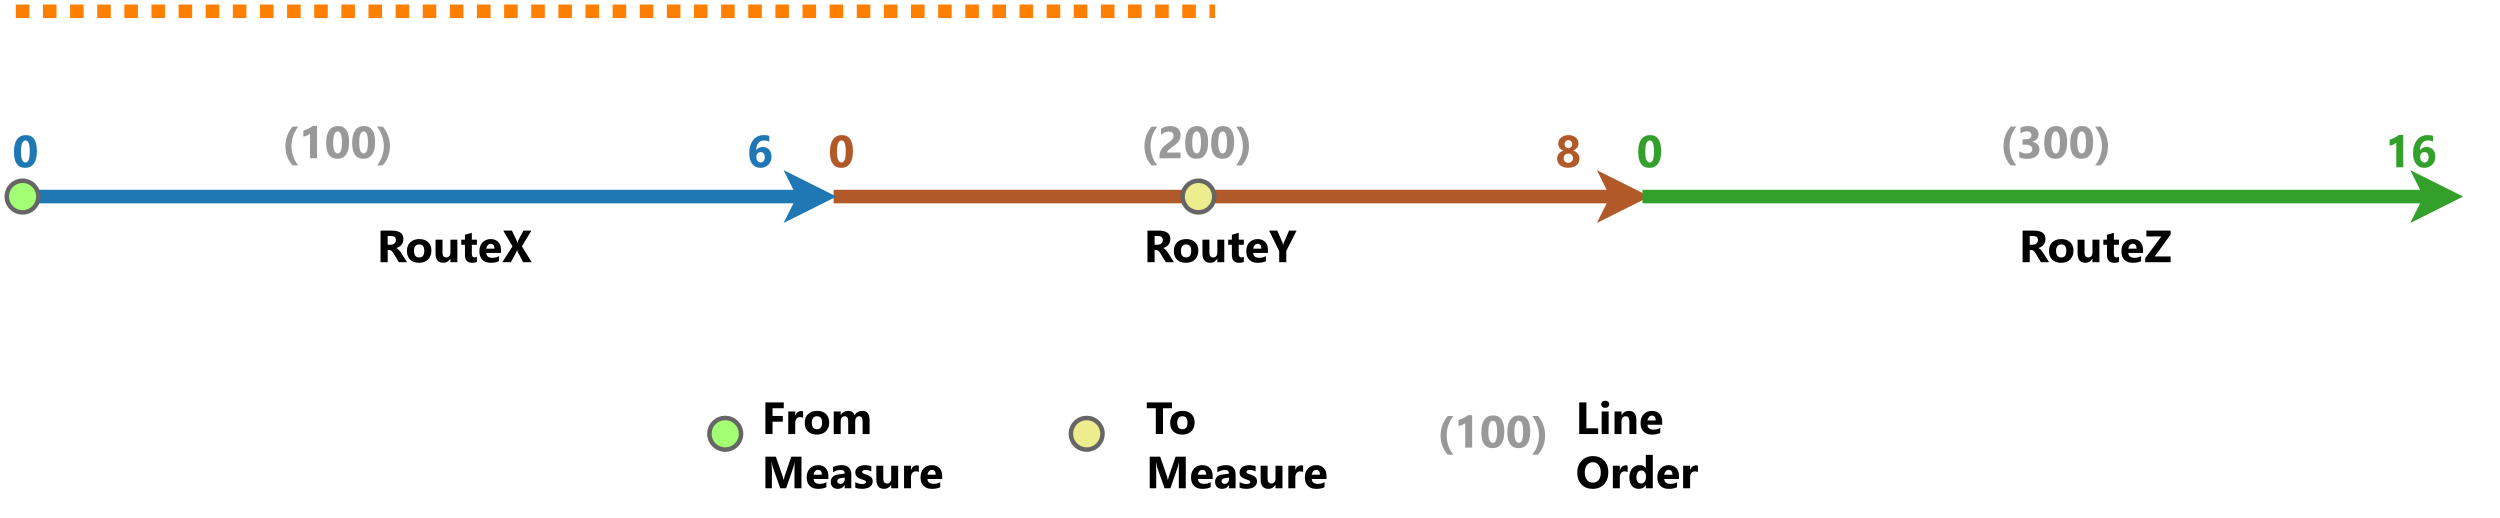 <?xml version="1.0" encoding="UTF-8" standalone="no"?>
<svg 
   width="414.96pt"
   height="85.92pt"
   viewBox="0 0 414.96 85.92"
   version="1.1"
   id="svg330"
   xmlns:xlink="http://www.w3.org/1999/xlink"
   xmlns="http://www.w3.org/2000/svg"
   xmlns:svg="http://www.w3.org/2000/svg" content="%3Cmxfile%20host%3D%22app.diagrams.net%22%20modified%3D%222023-11-02T22%3A34%3A04.363Z%22%20agent%3D%22Mozilla%2F5.0%20(Windows%20NT%2010.0%3B%20Win64%3B%20x64)%20AppleWebKit%2F537.36%20(KHTML%2C%20like%20Gecko)%20Chrome%2F119.0.0.0%20Safari%2F537.36%22%20version%3D%2222.0.8%22%20etag%3D%22l-f1uOPlb6Bv2vXUMo5a%22%20type%3D%22device%22%3E%20%20%20%3Cdiagram%20name%3D%22Page-1%22%20id%3D%223KAvUuYCspQix11yXNbg%22%3E%20%20%20%20%20%3CmxGraphModel%20dx%3D%22200%22%20dy%3D%22574%22%20grid%3D%221%22%20gridSize%3D%2210%22%20guides%3D%221%22%20tooltips%3D%221%22%20connect%3D%221%22%20arrows%3D%221%22%20fold%3D%221%22%20page%3D%221%22%20pageScale%3D%221%22%20pageWidth%3D%22850%22%20pageHeight%3D%221100%22%20math%3D%220%22%20shadow%3D%220%22%3E%20%20%20%20%20%20%20%3Croot%3E%20%20%20%20%20%20%20%20%20%3CmxCell%20id%3D%220%22%20%2F%3E%20%20%20%20%20%20%20%20%20%3CmxCell%20id%3D%221%22%20parent%3D%220%22%20%2F%3E%20%20%20%20%20%20%20%20%20%3CmxCell%20id%3D%222%22%20value%3D%22%22%20style%3D%22group%22%20vertex%3D%221%22%20connectable%3D%220%22%20parent%3D%221%22%3E%20%20%20%20%20%20%20%20%20%20%20%3CmxGeometry%20x%3D%22917.746%22%20y%3D%22280%22%20width%3D%22543.88%22%20height%3D%22105%22%20as%3D%22geometry%22%20%2F%3E%20%20%20%20%20%20%20%20%20%3C%2FmxCell%3E%20%20%20%20%20%20%20%20%20%3CmxCell%20id%3D%223%22%20value%3D%22%22%20style%3D%22endArrow%3Dclassic%3Bhtml%3D1%3BstrokeWidth%3D3%3BstrokeColor%3D%23B15928%3BendFill%3D1%3BendSize%3D2%3BfontColor%3D%233399FF%3B%22%20edge%3D%221%22%20parent%3D%222%22%3E%20%20%20%20%20%20%20%20%20%20%20%3CmxGeometry%20width%3D%2250%22%20height%3D%2250%22%20relative%3D%221%22%20as%3D%22geometry%22%3E%20%20%20%20%20%20%20%20%20%20%20%20%20%3CmxPoint%20x%3D%22183.254%22%20y%3D%2241%22%20as%3D%22sourcePoint%22%20%2F%3E%20%20%20%20%20%20%20%20%20%20%20%20%20%3CmxPoint%20x%3D%22363.854%22%20y%3D%2241%22%20as%3D%22targetPoint%22%20%2F%3E%20%20%20%20%20%20%20%20%20%20%20%3C%2FmxGeometry%3E%20%20%20%20%20%20%20%20%20%3C%2FmxCell%3E%20%20%20%20%20%20%20%20%20%3CmxCell%20id%3D%224%22%20value%3D%22%22%20style%3D%22endArrow%3Dclassic%3Bhtml%3D1%3BstrokeWidth%3D3%3BstrokeColor%3D%231F78B4%3BendFill%3D1%3BendSize%3D2%3B%22%20edge%3D%221%22%20parent%3D%222%22%3E%20%20%20%20%20%20%20%20%20%20%20%3CmxGeometry%20width%3D%2250%22%20height%3D%2250%22%20relative%3D%221%22%20as%3D%22geometry%22%3E%20%20%20%20%20%20%20%20%20%20%20%20%20%3CmxPoint%20x%3D%223.88%22%20y%3D%2241%22%20as%3D%22sourcePoint%22%20%2F%3E%20%20%20%20%20%20%20%20%20%20%20%20%20%3CmxPoint%20x%3D%22183.88%22%20y%3D%2241%22%20as%3D%22targetPoint%22%20%2F%3E%20%20%20%20%20%20%20%20%20%20%20%3C%2FmxGeometry%3E%20%20%20%20%20%20%20%20%20%3C%2FmxCell%3E%20%20%20%20%20%20%20%20%20%3CmxCell%20id%3D%225%22%20value%3D%22%22%20style%3D%22endArrow%3Dclassic%3Bhtml%3D1%3BstrokeWidth%3D3%3BstrokeColor%3D%2333A02C%3BendFill%3D1%3BendSize%3D2%3B%22%20edge%3D%221%22%20parent%3D%222%22%3E%20%20%20%20%20%20%20%20%20%20%20%3CmxGeometry%20width%3D%2250%22%20height%3D%2250%22%20relative%3D%221%22%20as%3D%22geometry%22%3E%20%20%20%20%20%20%20%20%20%20%20%20%20%3CmxPoint%20x%3D%22362.254%22%20y%3D%2241%22%20as%3D%22sourcePoint%22%20%2F%3E%20%20%20%20%20%20%20%20%20%20%20%20%20%3CmxPoint%20x%3D%22543.88%22%20y%3D%2241%22%20as%3D%22targetPoint%22%20%2F%3E%20%20%20%20%20%20%20%20%20%20%20%3C%2FmxGeometry%3E%20%20%20%20%20%20%20%20%20%3C%2FmxCell%3E%20%20%20%20%20%20%20%20%20%3CmxCell%20id%3D%226%22%20value%3D%2216%22%20style%3D%22text%3BstrokeColor%3Dnone%3BfillColor%3Dnone%3Balign%3Dright%3BverticalAlign%3Dmiddle%3Brounded%3D0%3BfontFamily%3DSegoe%20UI%3BfontSize%3D10%3BfontStyle%3D1%3BfontColor%3D%2333A02C%3B%22%20vertex%3D%221%22%20parent%3D%222%22%3E%20%20%20%20%20%20%20%20%20%20%20%3CmxGeometry%20x%3D%22522.25%22%20y%3D%2222%22%20width%3D%2218%22%20height%3D%2218%22%20as%3D%22geometry%22%20%2F%3E%20%20%20%20%20%20%20%20%20%3C%2FmxCell%3E%20%20%20%20%20%20%20%20%20%3CmxCell%20id%3D%227%22%20value%3D%220%22%20style%3D%22text%3BstrokeColor%3Dnone%3BfillColor%3Dnone%3Balign%3Dleft%3BverticalAlign%3Dmiddle%3Brounded%3D0%3BfontFamily%3DSegoe%20UI%3BfontSize%3D10%3BfontStyle%3D1%3BfontColor%3D%231F78B4%3B%22%20vertex%3D%221%22%20parent%3D%222%22%3E%20%20%20%20%20%20%20%20%20%20%20%3CmxGeometry%20y%3D%2222%22%20width%3D%2218%22%20height%3D%2218%22%20as%3D%22geometry%22%20%2F%3E%20%20%20%20%20%20%20%20%20%3C%2FmxCell%3E%20%20%20%20%20%20%20%20%20%3CmxCell%20id%3D%228%22%20value%3D%22%22%20style%3D%22ellipse%3BwhiteSpace%3Dwrap%3Bhtml%3D1%3Baspect%3Dfixed%3BfontSize%3D16%3BfontColor%3D%23007FFF%3BstrokeColor%3D%23666666%3BfillColor%3D%23EDED8E%3B%22%20vertex%3D%221%22%20parent%3D%222%22%3E%20%20%20%20%20%20%20%20%20%20%20%3CmxGeometry%20x%3D%22260.48%22%20y%3D%2237.5%22%20width%3D%227%22%20height%3D%227%22%20as%3D%22geometry%22%20%2F%3E%20%20%20%20%20%20%20%20%20%3C%2FmxCell%3E%20%20%20%20%20%20%20%20%20%3CmxCell%20id%3D%229%22%20value%3D%22%22%20style%3D%22ellipse%3BwhiteSpace%3Dwrap%3Bhtml%3D1%3Baspect%3Dfixed%3BfontSize%3D16%3BfontColor%3D%23007FFF%3BstrokeColor%3D%23666666%3BfillColor%3D%23A3FF73%3B%22%20vertex%3D%221%22%20parent%3D%222%22%3E%20%20%20%20%20%20%20%20%20%20%20%3CmxGeometry%20x%3D%220.254%22%20y%3D%2237.5%22%20width%3D%227%22%20height%3D%227%22%20as%3D%22geometry%22%20%2F%3E%20%20%20%20%20%20%20%20%20%3C%2FmxCell%3E%20%20%20%20%20%20%20%20%20%3CmxCell%20id%3D%2210%22%20value%3D%22RouteX%22%20style%3D%22text%3BstrokeColor%3Dnone%3BfillColor%3Dnone%3Balign%3Dleft%3BverticalAlign%3Dmiddle%3Brounded%3D0%3BfontFamily%3DSegoe%20UI%3BfontStyle%3D1%3BfontSize%3D10%3B%22%20vertex%3D%221%22%20parent%3D%222%22%3E%20%20%20%20%20%20%20%20%20%20%20%3CmxGeometry%20x%3D%2280.63%22%20y%3D%2243%22%20width%3D%2236%22%20height%3D%2218%22%20as%3D%22geometry%22%20%2F%3E%20%20%20%20%20%20%20%20%20%3C%2FmxCell%3E%20%20%20%20%20%20%20%20%20%3CmxCell%20id%3D%2211%22%20value%3D%226%22%20style%3D%22text%3BstrokeColor%3Dnone%3BfillColor%3Dnone%3Balign%3Dright%3BverticalAlign%3Dmiddle%3Brounded%3D0%3BfontFamily%3DSegoe%20UI%3BfontSize%3D10%3BfontStyle%3D1%3BfontColor%3D%231F78B4%3B%22%20vertex%3D%221%22%20parent%3D%222%22%3E%20%20%20%20%20%20%20%20%20%20%20%3CmxGeometry%20x%3D%22164.254%22%20y%3D%2222%22%20width%3D%228%22%20height%3D%2218%22%20as%3D%22geometry%22%20%2F%3E%20%20%20%20%20%20%20%20%20%3C%2FmxCell%3E%20%20%20%20%20%20%20%20%20%3CmxCell%20id%3D%2212%22%20value%3D%22RouteZ%22%20style%3D%22text%3BstrokeColor%3Dnone%3BfillColor%3Dnone%3Balign%3Dleft%3BverticalAlign%3Dmiddle%3Brounded%3D0%3BfontFamily%3DSegoe%20UI%3BfontStyle%3D1%3BfontSize%3D10%3B%22%20vertex%3D%221%22%20parent%3D%222%22%3E%20%20%20%20%20%20%20%20%20%20%20%3CmxGeometry%20x%3D%22443.824%22%20y%3D%2243%22%20width%3D%2236%22%20height%3D%2218%22%20as%3D%22geometry%22%20%2F%3E%20%20%20%20%20%20%20%20%20%3C%2FmxCell%3E%20%20%20%20%20%20%20%20%20%3CmxCell%20id%3D%2213%22%20value%3D%220%22%20style%3D%22text%3BstrokeColor%3Dnone%3BfillColor%3Dnone%3Balign%3Dleft%3BverticalAlign%3Dmiddle%3Brounded%3D0%3BfontFamily%3DSegoe%20UI%3BfontSize%3D10%3BfontStyle%3D1%3BfontColor%3D%2333A02C%3B%22%20vertex%3D%221%22%20parent%3D%222%22%3E%20%20%20%20%20%20%20%20%20%20%20%3CmxGeometry%20x%3D%22359.254%22%20y%3D%2222%22%20width%3D%2218%22%20height%3D%2218%22%20as%3D%22geometry%22%20%2F%3E%20%20%20%20%20%20%20%20%20%3C%2FmxCell%3E%20%20%20%20%20%20%20%20%20%3CmxCell%20id%3D%2214%22%20value%3D%22(100)%22%20style%3D%22text%3BstrokeColor%3Dnone%3BfillColor%3Dnone%3Balign%3Dright%3BverticalAlign%3Dmiddle%3Brounded%3D0%3BfontFamily%3DSegoe%20UI%3BfontSize%3D10%3BfontStyle%3D1%3BfontColor%3D%23999999%3B%22%20vertex%3D%221%22%20parent%3D%222%22%3E%20%20%20%20%20%20%20%20%20%20%20%3CmxGeometry%20x%3D%2270.254%22%20y%3D%2220%22%20width%3D%2218%22%20height%3D%2218%22%20as%3D%22geometry%22%20%2F%3E%20%20%20%20%20%20%20%20%20%3C%2FmxCell%3E%20%20%20%20%20%20%20%20%20%3CmxCell%20id%3D%2215%22%20value%3D%22(200)%22%20style%3D%22text%3BstrokeColor%3Dnone%3BfillColor%3Dnone%3Balign%3Dright%3BverticalAlign%3Dmiddle%3Brounded%3D0%3BfontFamily%3DSegoe%20UI%3BfontSize%3D10%3BfontStyle%3D1%3BfontColor%3D%23999999%3B%22%20vertex%3D%221%22%20parent%3D%222%22%3E%20%20%20%20%20%20%20%20%20%20%20%3CmxGeometry%20x%3D%22260.254%22%20y%3D%2220%22%20width%3D%2218%22%20height%3D%2218%22%20as%3D%22geometry%22%20%2F%3E%20%20%20%20%20%20%20%20%20%3C%2FmxCell%3E%20%20%20%20%20%20%20%20%20%3CmxCell%20id%3D%2216%22%20value%3D%22(300)%22%20style%3D%22text%3BstrokeColor%3Dnone%3BfillColor%3Dnone%3Balign%3Dright%3BverticalAlign%3Dmiddle%3Brounded%3D0%3BfontFamily%3DSegoe%20UI%3BfontSize%3D10%3BfontStyle%3D1%3BfontColor%3D%23999999%3B%22%20vertex%3D%221%22%20parent%3D%222%22%3E%20%20%20%20%20%20%20%20%20%20%20%3CmxGeometry%20x%3D%22450.254%22%20y%3D%2220%22%20width%3D%2218%22%20height%3D%2218%22%20as%3D%22geometry%22%20%2F%3E%20%20%20%20%20%20%20%20%20%3C%2FmxCell%3E%20%20%20%20%20%20%20%20%20%3CmxCell%20id%3D%2217%22%20value%3D%22RouteY%22%20style%3D%22text%3BstrokeColor%3Dnone%3BfillColor%3Dnone%3Balign%3Dleft%3BverticalAlign%3Dmiddle%3Brounded%3D0%3BfontFamily%3DSegoe%20UI%3BfontStyle%3D1%3BfontSize%3D10%3B%22%20vertex%3D%221%22%20parent%3D%222%22%3E%20%20%20%20%20%20%20%20%20%20%20%3CmxGeometry%20x%3D%22250.254%22%20y%3D%2243%22%20width%3D%2236%22%20height%3D%2218%22%20as%3D%22geometry%22%20%2F%3E%20%20%20%20%20%20%20%20%20%3C%2FmxCell%3E%20%20%20%20%20%20%20%20%20%3CmxCell%20id%3D%2218%22%20value%3D%22%22%20style%3D%22group%22%20vertex%3D%221%22%20connectable%3D%220%22%20parent%3D%222%22%3E%20%20%20%20%20%20%20%20%20%20%20%3CmxGeometry%20x%3D%22155.754%22%20y%3D%2284%22%20width%3D%22236%22%20height%3D%2221%22%20as%3D%22geometry%22%20%2F%3E%20%20%20%20%20%20%20%20%20%3C%2FmxCell%3E%20%20%20%20%20%20%20%20%20%3CmxCell%20id%3D%2219%22%20value%3D%22%22%20style%3D%22ellipse%3BwhiteSpace%3Dwrap%3Bhtml%3D1%3Baspect%3Dfixed%3BfontSize%3D16%3BfontColor%3D%23007FFF%3BstrokeColor%3D%23666666%3BfillColor%3D%23A3FF73%3B%22%20vertex%3D%221%22%20parent%3D%2218%22%3E%20%20%20%20%20%20%20%20%20%20%20%3CmxGeometry%20y%3D%226%22%20width%3D%227%22%20height%3D%227%22%20as%3D%22geometry%22%20%2F%3E%20%20%20%20%20%20%20%20%20%3C%2FmxCell%3E%20%20%20%20%20%20%20%20%20%3CmxCell%20id%3D%2220%22%20value%3D%22%22%20style%3D%22ellipse%3BwhiteSpace%3Dwrap%3Bhtml%3D1%3Baspect%3Dfixed%3BfontSize%3D16%3BfontColor%3D%23007FFF%3BstrokeColor%3D%23666666%3BfillColor%3D%23EDED8E%3B%22%20vertex%3D%221%22%20parent%3D%2218%22%3E%20%20%20%20%20%20%20%20%20%20%20%3CmxGeometry%20x%3D%2280%22%20y%3D%226%22%20width%3D%227%22%20height%3D%227%22%20as%3D%22geometry%22%20%2F%3E%20%20%20%20%20%20%20%20%20%3C%2FmxCell%3E%20%20%20%20%20%20%20%20%20%3CmxCell%20id%3D%2221%22%20value%3D%22From%20%26%23xa%3BMeasure%22%20style%3D%22text%3BstrokeColor%3Dnone%3BfillColor%3Dnone%3Balign%3Dleft%3BverticalAlign%3Dmiddle%3Brounded%3D0%3BfontFamily%3DSegoe%20UI%3BfontStyle%3D1%3BfontSize%3D10%3B%22%20vertex%3D%221%22%20parent%3D%2218%22%3E%20%20%20%20%20%20%20%20%20%20%20%3CmxGeometry%20x%3D%2210%22%20y%3D%223%22%20width%3D%2236%22%20height%3D%2218%22%20as%3D%22geometry%22%20%2F%3E%20%20%20%20%20%20%20%20%20%3C%2FmxCell%3E%20%20%20%20%20%20%20%20%20%3CmxCell%20id%3D%2222%22%20value%3D%22To%20%26%23xa%3BMeasure%22%20style%3D%22text%3BstrokeColor%3Dnone%3BfillColor%3Dnone%3Balign%3Dleft%3BverticalAlign%3Dmiddle%3Brounded%3D0%3BfontFamily%3DSegoe%20UI%3BfontStyle%3D1%3BfontSize%3D10%3B%22%20vertex%3D%221%22%20parent%3D%2218%22%3E%20%20%20%20%20%20%20%20%20%20%20%3CmxGeometry%20x%3D%2295%22%20y%3D%223%22%20width%3D%2236%22%20height%3D%2218%22%20as%3D%22geometry%22%20%2F%3E%20%20%20%20%20%20%20%20%20%3C%2FmxCell%3E%20%20%20%20%20%20%20%20%20%3CmxCell%20id%3D%2223%22%20value%3D%22(100)%22%20style%3D%22text%3BstrokeColor%3Dnone%3BfillColor%3Dnone%3Balign%3Dright%3BverticalAlign%3Dmiddle%3Brounded%3D0%3BfontFamily%3DSegoe%20UI%3BfontSize%3D10%3BfontStyle%3D1%3BfontColor%3D%23999999%3B%22%20vertex%3D%221%22%20parent%3D%2218%22%3E%20%20%20%20%20%20%20%20%20%20%20%3CmxGeometry%20x%3D%22170%22%20width%3D%2218%22%20height%3D%2218%22%20as%3D%22geometry%22%20%2F%3E%20%20%20%20%20%20%20%20%20%3C%2FmxCell%3E%20%20%20%20%20%20%20%20%20%3CmxCell%20id%3D%2224%22%20value%3D%22Line%26%23xa%3BOrder%22%20style%3D%22text%3BstrokeColor%3Dnone%3BfillColor%3Dnone%3Balign%3Dleft%3BverticalAlign%3Dmiddle%3Brounded%3D0%3BfontFamily%3DSegoe%20UI%3BfontStyle%3D1%3BfontSize%3D10%3B%22%20vertex%3D%221%22%20parent%3D%2218%22%3E%20%20%20%20%20%20%20%20%20%20%20%3CmxGeometry%20x%3D%22190%22%20y%3D%223%22%20width%3D%2236%22%20height%3D%2218%22%20as%3D%22geometry%22%20%2F%3E%20%20%20%20%20%20%20%20%20%3C%2FmxCell%3E%20%20%20%20%20%20%20%20%20%3CmxCell%20id%3D%2225%22%20value%3D%22%22%20style%3D%22endArrow%3Dnone%3Bhtml%3D1%3BstrokeWidth%3D3%3BstrokeColor%3D%23FF7F00%3BendFill%3D0%3BendSize%3D2%3Bdashed%3D1%3BstartSize%3D15%3BsourcePerimeterSpacing%3D1%3BdashPattern%3D1%201%3B%22%20edge%3D%221%22%20parent%3D%222%22%3E%20%20%20%20%20%20%20%20%20%20%20%3CmxGeometry%20width%3D%2250%22%20height%3D%2250%22%20relative%3D%221%22%20as%3D%22geometry%22%3E%20%20%20%20%20%20%20%20%20%20%20%20%20%3CmxPoint%20x%3D%222.254%22%20as%3D%22sourcePoint%22%20%2F%3E%20%20%20%20%20%20%20%20%20%20%20%20%20%3CmxPoint%20x%3D%22267.484%22%20as%3D%22targetPoint%22%20%2F%3E%20%20%20%20%20%20%20%20%20%20%20%3C%2FmxGeometry%3E%20%20%20%20%20%20%20%20%20%3C%2FmxCell%3E%20%20%20%20%20%20%20%20%20%3CmxCell%20id%3D%2226%22%20value%3D%220%22%20style%3D%22text%3BstrokeColor%3Dnone%3BfillColor%3Dnone%3Balign%3Dright%3BverticalAlign%3Dmiddle%3Brounded%3D0%3BfontFamily%3DSegoe%20UI%3BfontSize%3D10%3BfontStyle%3D1%3BfontColor%3D%23b15928%3B%22%20vertex%3D%221%22%20parent%3D%222%22%3E%20%20%20%20%20%20%20%20%20%20%20%3CmxGeometry%20x%3D%22172.254%22%20y%3D%2222%22%20width%3D%2218%22%20height%3D%2218%22%20as%3D%22geometry%22%20%2F%3E%20%20%20%20%20%20%20%20%20%3C%2FmxCell%3E%20%20%20%20%20%20%20%20%20%3CmxCell%20id%3D%2227%22%20value%3D%228%22%20style%3D%22text%3BstrokeColor%3Dnone%3BfillColor%3Dnone%3Balign%3Dleft%3BverticalAlign%3Dmiddle%3Brounded%3D0%3BfontFamily%3DSegoe%20UI%3BfontSize%3D10%3BfontStyle%3D1%3BfontColor%3D%23b15928%3B%22%20vertex%3D%221%22%20parent%3D%222%22%3E%20%20%20%20%20%20%20%20%20%20%20%3CmxGeometry%20x%3D%22341.254%22%20y%3D%2222%22%20width%3D%2218%22%20height%3D%2218%22%20as%3D%22geometry%22%20%2F%3E%20%20%20%20%20%20%20%20%20%3C%2FmxCell%3E%20%20%20%20%20%20%20%3C%2Froot%3E%20%20%20%20%20%3C%2FmxGraphModel%3E%20%20%20%3C%2Fdiagram%3E%20%3C%2Fmxfile%3E%20">
  <defs
     id="defs94">
    <g
       id="g89">
      <g
         id="glyph-0-0">
        <path
           d="M 0.609 0 L 0.609 -5.125 L 4.234 -5.125 L 4.234 0 Z M 1.156 -0.547 L 3.688 -0.547 L 3.688 -4.578 L 1.156 -4.578 Z M 1.156 -0.547 "
           id="path2" />
      </g>
      <g
         id="glyph-0-1">
        <path
           d="M 3.047 -5.375 L 3.047 0 L 1.891 0 L 1.891 -4.062 C 1.828 -4.008 1.75 -3.957 1.656 -3.906 C 1.57 -3.852 1.484 -3.805 1.391 -3.766 C 1.297 -3.723 1.195 -3.688 1.094 -3.656 C 0.988 -3.633 0.883 -3.617 0.781 -3.609 L 0.781 -4.578 C 1.082 -4.672 1.363 -4.785 1.625 -4.922 C 1.895 -5.055 2.133 -5.207 2.344 -5.375 Z M 3.047 -5.375 "
           id="path5" />
      </g>
      <g
         id="glyph-0-2">
        <path
           d="M 4.062 -1.75 C 4.062 -1.488 4.016 -1.242 3.922 -1.016 C 3.836 -0.797 3.711 -0.602 3.547 -0.438 C 3.391 -0.27 3.195 -0.141 2.969 -0.047 C 2.75 0.047 2.508 0.094 2.25 0.094 C 1.957 0.094 1.691 0.039 1.453 -0.062 C 1.223 -0.176 1.023 -0.336 0.859 -0.547 C 0.703 -0.754 0.578 -1.008 0.484 -1.312 C 0.398 -1.613 0.359 -1.957 0.359 -2.344 C 0.359 -2.801 0.414 -3.211 0.531 -3.578 C 0.645 -3.941 0.801 -4.254 1 -4.516 C 1.207 -4.773 1.457 -4.977 1.75 -5.125 C 2.051 -5.27 2.383 -5.344 2.75 -5.344 C 3.156 -5.344 3.469 -5.297 3.688 -5.203 L 3.688 -4.234 C 3.426 -4.379 3.133 -4.453 2.812 -4.453 C 2.625 -4.453 2.445 -4.414 2.281 -4.344 C 2.125 -4.27 1.988 -4.16 1.875 -4.016 C 1.758 -3.879 1.672 -3.711 1.609 -3.516 C 1.547 -3.316 1.516 -3.098 1.516 -2.859 L 1.531 -2.859 C 1.781 -3.203 2.148 -3.375 2.641 -3.375 C 2.848 -3.375 3.039 -3.332 3.219 -3.25 C 3.395 -3.176 3.547 -3.066 3.672 -2.922 C 3.797 -2.785 3.891 -2.613 3.953 -2.406 C 4.023 -2.207 4.062 -1.988 4.062 -1.75 Z M 2.938 -1.672 C 2.938 -2.234 2.703 -2.516 2.234 -2.516 C 2.129 -2.516 2.035 -2.492 1.953 -2.453 C 1.867 -2.422 1.797 -2.367 1.734 -2.297 C 1.672 -2.223 1.625 -2.141 1.594 -2.047 C 1.562 -1.953 1.547 -1.844 1.547 -1.719 C 1.547 -1.594 1.562 -1.473 1.594 -1.359 C 1.625 -1.242 1.672 -1.145 1.734 -1.062 C 1.797 -0.977 1.867 -0.91 1.953 -0.859 C 2.047 -0.816 2.145 -0.797 2.25 -0.797 C 2.352 -0.797 2.445 -0.816 2.531 -0.859 C 2.613 -0.898 2.688 -0.957 2.75 -1.031 C 2.812 -1.113 2.859 -1.207 2.891 -1.312 C 2.922 -1.426 2.938 -1.547 2.938 -1.672 Z M 2.938 -1.672 "
           id="path8" />
      </g>
      <g
         id="glyph-0-3">
        <path
           d="M 2.125 0.094 C 0.875 0.094 0.25 -0.785 0.25 -2.547 C 0.25 -3.453 0.414 -4.145 0.75 -4.625 C 1.094 -5.102 1.586 -5.344 2.234 -5.344 C 3.453 -5.344 4.062 -4.445 4.062 -2.656 C 4.062 -1.77 3.895 -1.086 3.562 -0.609 C 3.227 -0.141 2.75 0.094 2.125 0.094 Z M 2.172 -4.453 C 1.672 -4.453 1.422 -3.828 1.422 -2.578 C 1.422 -1.391 1.672 -0.797 2.172 -0.797 C 2.641 -0.797 2.875 -1.406 2.875 -2.625 C 2.875 -3.844 2.641 -4.453 2.172 -4.453 Z M 2.172 -4.453 "
           id="path11" />
      </g>
      <g
         id="glyph-0-4">
        <path
           d="M 5 0 L 3.641 0 L 2.828 -1.344 C 2.766 -1.445 2.707 -1.539 2.656 -1.625 C 2.602 -1.707 2.547 -1.773 2.484 -1.828 C 2.43 -1.891 2.375 -1.938 2.312 -1.969 C 2.25 -2 2.18 -2.016 2.109 -2.016 L 1.781 -2.016 L 1.781 0 L 0.594 0 L 0.594 -5.25 L 2.469 -5.25 C 3.75 -5.25 4.391 -4.773 4.391 -3.828 C 4.391 -3.641 4.359 -3.469 4.297 -3.312 C 4.242 -3.156 4.164 -3.016 4.062 -2.891 C 3.957 -2.766 3.832 -2.656 3.688 -2.562 C 3.539 -2.477 3.379 -2.41 3.203 -2.359 L 3.203 -2.344 C 3.285 -2.32 3.363 -2.281 3.438 -2.219 C 3.508 -2.164 3.578 -2.102 3.641 -2.031 C 3.711 -1.957 3.781 -1.879 3.844 -1.797 C 3.906 -1.711 3.961 -1.629 4.016 -1.547 Z M 1.781 -4.359 L 1.781 -2.906 L 2.297 -2.906 C 2.547 -2.906 2.75 -2.977 2.906 -3.125 C 3.062 -3.27 3.141 -3.453 3.141 -3.672 C 3.141 -4.129 2.863 -4.359 2.312 -4.359 Z M 1.781 -4.359 "
           id="path14" />
      </g>
      <g
         id="glyph-0-5">
        <path
           d="M 2.281 0.094 C 1.656 0.094 1.16 -0.078 0.797 -0.422 C 0.441 -0.773 0.266 -1.254 0.266 -1.859 C 0.266 -2.484 0.445 -2.969 0.812 -3.312 C 1.188 -3.664 1.691 -3.844 2.328 -3.844 C 2.953 -3.844 3.441 -3.664 3.797 -3.312 C 4.148 -2.969 4.328 -2.504 4.328 -1.922 C 4.328 -1.305 4.141 -0.816 3.766 -0.453 C 3.398 -0.086 2.906 0.094 2.281 0.094 Z M 2.297 -2.953 C 2.023 -2.953 1.812 -2.859 1.656 -2.672 C 1.508 -2.484 1.438 -2.219 1.438 -1.875 C 1.438 -1.156 1.727 -0.797 2.312 -0.797 C 2.863 -0.797 3.141 -1.164 3.141 -1.906 C 3.141 -2.602 2.859 -2.953 2.297 -2.953 Z M 2.297 -2.953 "
           id="path17" />
      </g>
      <g
         id="glyph-0-6">
        <path
           d="M 4.047 0 L 2.891 0 L 2.891 -0.578 L 2.875 -0.578 C 2.594 -0.129 2.211 0.094 1.734 0.094 C 0.859 0.094 0.422 -0.43 0.422 -1.484 L 0.422 -3.75 L 1.578 -3.75 L 1.578 -1.594 C 1.578 -1.062 1.789 -0.797 2.219 -0.797 C 2.414 -0.797 2.578 -0.867 2.703 -1.016 C 2.828 -1.16 2.891 -1.359 2.891 -1.609 L 2.891 -3.75 L 4.047 -3.75 Z M 4.047 0 "
           id="path20" />
      </g>
      <g
         id="glyph-0-7">
        <path
           d="M 2.75 -0.047 C 2.582 0.047 2.328 0.094 1.984 0.094 C 1.172 0.094 0.766 -0.328 0.766 -1.172 L 0.766 -2.891 L 0.156 -2.891 L 0.156 -3.75 L 0.766 -3.75 L 0.766 -4.562 L 1.906 -4.891 L 1.906 -3.75 L 2.75 -3.75 L 2.75 -2.891 L 1.906 -2.891 L 1.906 -1.375 C 1.906 -0.988 2.062 -0.797 2.375 -0.797 C 2.5 -0.797 2.625 -0.832 2.75 -0.906 Z M 2.75 -0.047 "
           id="path23" />
      </g>
      <g
         id="glyph-0-8">
        <path
           d="M 3.859 -1.547 L 1.406 -1.547 C 1.445 -1.004 1.789 -0.734 2.438 -0.734 C 2.852 -0.734 3.219 -0.828 3.531 -1.016 L 3.531 -0.188 C 3.176 0 2.723 0.094 2.172 0.094 C 1.566 0.094 1.098 -0.07 0.766 -0.406 C 0.43 -0.75 0.266 -1.219 0.266 -1.812 C 0.266 -2.438 0.441 -2.93 0.797 -3.297 C 1.16 -3.66 1.609 -3.844 2.141 -3.844 C 2.68 -3.844 3.102 -3.68 3.406 -3.359 C 3.707 -3.035 3.859 -2.594 3.859 -2.031 Z M 2.781 -2.25 C 2.781 -2.789 2.562 -3.062 2.125 -3.062 C 1.945 -3.062 1.789 -2.984 1.656 -2.828 C 1.52 -2.672 1.438 -2.477 1.406 -2.25 Z M 2.781 -2.25 "
           id="path26" />
      </g>
      <g
         id="glyph-0-9">
        <path
           d="M 4.891 0 L 3.484 0 L 2.578 -1.703 C 2.547 -1.773 2.508 -1.895 2.469 -2.062 C 2.445 -1.977 2.406 -1.859 2.344 -1.703 L 1.438 0 L 0.016 0 L 1.703 -2.625 L 0.172 -5.25 L 1.609 -5.25 L 2.359 -3.672 C 2.41 -3.547 2.461 -3.398 2.516 -3.234 L 2.531 -3.234 C 2.562 -3.336 2.613 -3.488 2.688 -3.688 L 3.531 -5.25 L 4.844 -5.25 L 3.266 -2.641 Z M 4.891 0 "
           id="path29" />
      </g>
      <g
         id="glyph-0-10">
        <path
           d="M 4.375 0 L 0.156 0 L 0.156 -0.688 L 2.844 -4.281 L 0.344 -4.281 L 0.344 -5.25 L 4.375 -5.25 L 4.375 -4.594 L 1.734 -0.953 L 4.375 -0.953 Z M 4.375 0 "
           id="path32" />
      </g>
      <g
         id="glyph-0-11">
        <path
           d="M 2.703 1.188 L 1.766 1.188 C 0.973 0.32 0.578 -0.742 0.578 -2.016 C 0.578 -3.234 0.973 -4.312 1.766 -5.25 L 2.703 -5.25 C 1.961 -4.27 1.594 -3.191 1.594 -2.016 C 1.594 -0.828 1.961 0.238 2.703 1.188 Z M 2.703 1.188 "
           id="path35" />
      </g>
      <g
         id="glyph-0-12">
        <path
           d="M 1 1.188 L 0.062 1.188 C 0.812 0.238 1.188 -0.828 1.188 -2.016 C 1.188 -3.18 0.812 -4.258 0.062 -5.25 L 1.016 -5.25 C 1.805 -4.312 2.203 -3.234 2.203 -2.016 C 2.203 -0.754 1.801 0.312 1 1.188 Z M 1 1.188 "
           id="path38" />
      </g>
      <g
         id="glyph-0-13">
        <path
           d="M 1.578 -0.953 L 3.797 -0.953 L 3.797 0 L 0.297 0 L 0.297 -0.391 C 0.297 -0.66 0.344 -0.898 0.438 -1.109 C 0.531 -1.328 0.645 -1.52 0.781 -1.688 C 0.914 -1.863 1.062 -2.016 1.219 -2.141 C 1.383 -2.273 1.539 -2.395 1.688 -2.5 C 1.844 -2.602 1.977 -2.707 2.094 -2.812 C 2.207 -2.914 2.305 -3.016 2.391 -3.109 C 2.473 -3.211 2.531 -3.312 2.562 -3.406 C 2.602 -3.508 2.625 -3.617 2.625 -3.734 C 2.625 -3.961 2.562 -4.133 2.438 -4.25 C 2.312 -4.363 2.117 -4.422 1.859 -4.422 C 1.398 -4.422 0.969 -4.238 0.562 -3.875 L 0.562 -4.891 C 1.008 -5.191 1.523 -5.344 2.109 -5.344 C 2.367 -5.344 2.602 -5.305 2.812 -5.234 C 3.031 -5.16 3.211 -5.062 3.359 -4.938 C 3.504 -4.812 3.613 -4.656 3.688 -4.469 C 3.77 -4.281 3.812 -4.07 3.812 -3.844 C 3.812 -3.602 3.77 -3.391 3.688 -3.203 C 3.613 -3.016 3.516 -2.844 3.391 -2.688 C 3.273 -2.539 3.133 -2.398 2.969 -2.266 C 2.812 -2.141 2.645 -2.016 2.469 -1.891 C 2.352 -1.805 2.238 -1.723 2.125 -1.641 C 2.02 -1.566 1.926 -1.488 1.844 -1.406 C 1.758 -1.332 1.691 -1.254 1.641 -1.172 C 1.598 -1.098 1.578 -1.023 1.578 -0.953 Z M 1.578 -0.953 "
           id="path41" />
      </g>
      <g
         id="glyph-0-14">
        <path
           d="M 0.422 -0.172 L 0.422 -1.172 C 0.773 -0.922 1.188 -0.797 1.656 -0.797 C 1.957 -0.797 2.188 -0.859 2.344 -0.984 C 2.508 -1.109 2.594 -1.285 2.594 -1.516 C 2.594 -1.754 2.488 -1.938 2.281 -2.062 C 2.082 -2.188 1.805 -2.25 1.453 -2.25 L 0.969 -2.25 L 0.969 -3.141 L 1.406 -3.141 C 2.094 -3.141 2.438 -3.363 2.438 -3.812 C 2.438 -4.238 2.176 -4.453 1.656 -4.453 C 1.301 -4.453 0.957 -4.336 0.625 -4.109 L 0.625 -5.062 C 0.988 -5.25 1.422 -5.344 1.922 -5.344 C 2.453 -5.344 2.867 -5.219 3.172 -4.969 C 3.473 -4.727 3.625 -4.414 3.625 -4.031 C 3.625 -3.344 3.273 -2.914 2.578 -2.75 L 2.578 -2.734 C 2.941 -2.68 3.234 -2.539 3.453 -2.312 C 3.672 -2.094 3.781 -1.82 3.781 -1.5 C 3.781 -1.008 3.598 -0.617 3.234 -0.328 C 2.879 -0.047 2.383 0.094 1.75 0.094 C 1.207 0.094 0.766 0.004 0.422 -0.172 Z M 0.422 -0.172 "
           id="path44" />
      </g>
      <g
         id="glyph-0-15">
        <path
           d="M 4.562 -5.25 L 2.844 -1.875 L 2.844 0 L 1.672 0 L 1.672 -1.844 L 0 -5.25 L 1.344 -5.25 L 2.203 -3.297 C 2.211 -3.254 2.25 -3.109 2.312 -2.859 L 2.328 -2.859 C 2.359 -3.035 2.398 -3.176 2.453 -3.281 L 3.312 -5.25 Z M 4.562 -5.25 "
           id="path47" />
      </g>
      <g
         id="glyph-0-16">
        <path
           d="M 3.641 -4.281 L 1.781 -4.281 L 1.781 -3 L 3.484 -3 L 3.484 -2.047 L 1.781 -2.047 L 1.781 0 L 0.594 0 L 0.594 -5.25 L 3.641 -5.25 Z M 3.641 -4.281 "
           id="path50" />
      </g>
      <g
         id="glyph-0-17">
        <path
           d="M 2.938 -2.703 C 2.789 -2.773 2.629 -2.812 2.453 -2.812 C 2.191 -2.812 1.988 -2.719 1.844 -2.531 C 1.707 -2.352 1.641 -2.109 1.641 -1.797 L 1.641 0 L 0.484 0 L 0.484 -3.75 L 1.641 -3.75 L 1.641 -3.047 L 1.656 -3.047 C 1.844 -3.555 2.172 -3.812 2.641 -3.812 C 2.766 -3.812 2.863 -3.797 2.938 -3.766 Z M 2.938 -2.703 "
           id="path53" />
      </g>
      <g
         id="glyph-0-18">
        <path
           d="M 6.438 0 L 5.281 0 L 5.281 -2.141 C 5.281 -2.68 5.082 -2.953 4.688 -2.953 C 4.5 -2.953 4.344 -2.867 4.219 -2.703 C 4.102 -2.547 4.047 -2.344 4.047 -2.094 L 4.047 0 L 2.891 0 L 2.891 -2.156 C 2.891 -2.688 2.691 -2.953 2.297 -2.953 C 2.098 -2.953 1.938 -2.875 1.812 -2.719 C 1.695 -2.562 1.641 -2.348 1.641 -2.078 L 1.641 0 L 0.484 0 L 0.484 -3.75 L 1.641 -3.75 L 1.641 -3.172 L 1.656 -3.172 C 1.781 -3.367 1.945 -3.531 2.156 -3.656 C 2.375 -3.781 2.613 -3.844 2.875 -3.844 C 3.406 -3.844 3.766 -3.609 3.953 -3.141 C 4.242 -3.609 4.664 -3.844 5.219 -3.844 C 6.031 -3.844 6.438 -3.336 6.438 -2.328 Z M 6.438 0 "
           id="path56" />
      </g>
      <g
         id="glyph-0-19">
        <path
           d="M 6.578 0 L 5.422 0 L 5.422 -3.141 C 5.422 -3.484 5.43 -3.859 5.453 -4.266 L 5.438 -4.266 C 5.375 -3.941 5.316 -3.711 5.266 -3.578 L 4.031 0 L 3.062 0 L 1.812 -3.531 C 1.781 -3.625 1.727 -3.867 1.656 -4.266 L 1.625 -4.266 C 1.656 -3.742 1.672 -3.289 1.672 -2.906 L 1.672 0 L 0.594 0 L 0.594 -5.25 L 2.328 -5.25 L 3.406 -2.141 C 3.488 -1.891 3.551 -1.641 3.594 -1.391 L 3.609 -1.391 C 3.68 -1.68 3.754 -1.93 3.828 -2.141 L 4.891 -5.25 L 6.578 -5.25 Z M 6.578 0 "
           id="path59" />
      </g>
      <g
         id="glyph-0-20">
        <path
           d="M 3.609 0 L 2.516 0 L 2.516 -0.531 L 2.5 -0.531 C 2.25 -0.113 1.875 0.094 1.375 0.094 C 1.008 0.094 0.723 -0.008 0.516 -0.219 C 0.305 -0.426 0.203 -0.703 0.203 -1.047 C 0.203 -1.773 0.633 -2.191 1.5 -2.297 L 2.516 -2.438 C 2.516 -2.844 2.297 -3.047 1.859 -3.047 C 1.41 -3.047 0.984 -2.914 0.578 -2.656 L 0.578 -3.531 C 0.742 -3.613 0.961 -3.688 1.234 -3.75 C 1.516 -3.812 1.77 -3.844 2 -3.844 C 3.07 -3.844 3.609 -3.305 3.609 -2.234 Z M 2.516 -1.531 L 2.516 -1.781 L 1.844 -1.688 C 1.469 -1.633 1.281 -1.461 1.281 -1.172 C 1.281 -1.047 1.32 -0.941 1.406 -0.859 C 1.5 -0.773 1.625 -0.734 1.781 -0.734 C 2 -0.734 2.176 -0.805 2.312 -0.953 C 2.445 -1.098 2.516 -1.289 2.516 -1.531 Z M 2.516 -1.531 "
           id="path62" />
      </g>
      <g
         id="glyph-0-21">
        <path
           d="M 0.234 -0.094 L 0.234 -1.031 C 0.43 -0.914 0.625 -0.832 0.812 -0.781 C 1 -0.727 1.176 -0.703 1.344 -0.703 C 1.551 -0.703 1.711 -0.727 1.828 -0.781 C 1.953 -0.832 2.016 -0.914 2.016 -1.031 C 2.016 -1.102 1.984 -1.164 1.922 -1.219 C 1.867 -1.27 1.801 -1.312 1.719 -1.344 C 1.633 -1.383 1.539 -1.414 1.438 -1.438 C 1.344 -1.469 1.25 -1.504 1.156 -1.547 C 1.008 -1.598 0.879 -1.656 0.766 -1.719 C 0.648 -1.789 0.551 -1.867 0.469 -1.953 C 0.395 -2.035 0.336 -2.133 0.297 -2.25 C 0.254 -2.363 0.234 -2.492 0.234 -2.641 C 0.234 -2.859 0.281 -3.039 0.375 -3.188 C 0.469 -3.344 0.586 -3.469 0.734 -3.562 C 0.891 -3.656 1.066 -3.723 1.266 -3.766 C 1.461 -3.816 1.664 -3.844 1.875 -3.844 C 2.039 -3.844 2.207 -3.828 2.375 -3.797 C 2.551 -3.773 2.723 -3.738 2.891 -3.688 L 2.891 -2.797 C 2.742 -2.879 2.586 -2.941 2.422 -2.984 C 2.254 -3.023 2.094 -3.047 1.938 -3.047 C 1.852 -3.047 1.773 -3.039 1.703 -3.031 C 1.641 -3.02 1.582 -3 1.531 -2.969 C 1.488 -2.945 1.453 -2.914 1.422 -2.875 C 1.391 -2.832 1.375 -2.785 1.375 -2.734 C 1.375 -2.672 1.395 -2.613 1.438 -2.562 C 1.477 -2.508 1.535 -2.469 1.609 -2.438 C 1.68 -2.406 1.758 -2.375 1.844 -2.344 C 1.938 -2.312 2.023 -2.281 2.109 -2.25 C 2.266 -2.195 2.398 -2.141 2.516 -2.078 C 2.641 -2.016 2.75 -1.941 2.844 -1.859 C 2.938 -1.773 3.004 -1.676 3.047 -1.562 C 3.098 -1.445 3.125 -1.305 3.125 -1.141 C 3.125 -0.922 3.07 -0.734 2.969 -0.578 C 2.875 -0.422 2.742 -0.289 2.578 -0.188 C 2.422 -0.094 2.238 -0.023 2.031 0.016 C 1.82 0.066 1.609 0.094 1.391 0.094 C 0.973 0.094 0.586 0.031 0.234 -0.094 Z M 0.234 -0.094 "
           id="path65" />
      </g>
      <g
         id="glyph-0-22">
        <path
           d="M 4.281 -4.281 L 2.797 -4.281 L 2.797 0 L 1.609 0 L 1.609 -4.281 L 0.109 -4.281 L 0.109 -5.25 L 4.281 -5.25 Z M 4.281 -4.281 "
           id="path68" />
      </g>
      <g
         id="glyph-0-23">
        <path
           d="M 3.734 0 L 0.594 0 L 0.594 -5.25 L 1.781 -5.25 L 1.781 -0.953 L 3.734 -0.953 Z M 3.734 0 "
           id="path71" />
      </g>
      <g
         id="glyph-0-24">
        <path
           d="M 1.078 -4.344 C 0.879 -4.344 0.719 -4.398 0.594 -4.516 C 0.469 -4.629 0.406 -4.77 0.406 -4.938 C 0.406 -5.113 0.469 -5.254 0.594 -5.359 C 0.719 -5.473 0.879 -5.531 1.078 -5.531 C 1.273 -5.531 1.43 -5.473 1.547 -5.359 C 1.672 -5.254 1.734 -5.113 1.734 -4.938 C 1.734 -4.77 1.672 -4.629 1.547 -4.516 C 1.43 -4.398 1.273 -4.344 1.078 -4.344 Z M 1.641 0 L 0.484 0 L 0.484 -3.75 L 1.641 -3.75 Z M 1.641 0 "
           id="path74" />
      </g>
      <g
         id="glyph-0-25">
        <path
           d="M 4.109 0 L 2.953 0 L 2.953 -2.078 C 2.953 -2.66 2.742 -2.953 2.328 -2.953 C 2.129 -2.953 1.961 -2.875 1.828 -2.719 C 1.703 -2.57 1.641 -2.379 1.641 -2.141 L 1.641 0 L 0.484 0 L 0.484 -3.75 L 1.641 -3.75 L 1.641 -3.156 L 1.656 -3.156 C 1.938 -3.613 2.336 -3.844 2.859 -3.844 C 3.691 -3.844 4.109 -3.328 4.109 -2.297 Z M 4.109 0 "
           id="path77" />
      </g>
      <g
         id="glyph-0-26">
        <path
           d="M 2.812 0.094 C 2.062 0.094 1.445 -0.148 0.969 -0.641 C 0.5 -1.129 0.266 -1.77 0.266 -2.562 C 0.266 -3.383 0.504 -4.051 0.984 -4.562 C 1.473 -5.082 2.113 -5.344 2.906 -5.344 C 3.656 -5.344 4.258 -5.098 4.719 -4.609 C 5.188 -4.117 5.422 -3.469 5.422 -2.656 C 5.422 -1.832 5.18 -1.164 4.703 -0.656 C 4.223 -0.156 3.594 0.094 2.812 0.094 Z M 2.875 -4.328 C 2.457 -4.328 2.125 -4.172 1.875 -3.859 C 1.633 -3.547 1.516 -3.133 1.516 -2.625 C 1.516 -2.102 1.633 -1.691 1.875 -1.391 C 2.125 -1.086 2.445 -0.938 2.844 -0.938 C 3.25 -0.938 3.57 -1.082 3.812 -1.375 C 4.051 -1.664 4.172 -2.07 4.172 -2.594 C 4.172 -3.133 4.051 -3.555 3.812 -3.859 C 3.582 -4.172 3.27 -4.328 2.875 -4.328 Z M 2.875 -4.328 "
           id="path80" />
      </g>
      <g
         id="glyph-0-27">
        <path
           d="M 4.156 0 L 3 0 L 3 -0.516 L 2.984 -0.516 C 2.723 -0.109 2.336 0.094 1.828 0.094 C 1.359 0.094 0.977 -0.07 0.688 -0.406 C 0.406 -0.738 0.266 -1.203 0.266 -1.797 C 0.266 -2.41 0.422 -2.906 0.734 -3.281 C 1.047 -3.656 1.457 -3.844 1.969 -3.844 C 2.457 -3.844 2.797 -3.672 2.984 -3.328 L 3 -3.328 L 3 -5.547 L 4.156 -5.547 Z M 3.016 -1.828 L 3.016 -2.109 C 3.016 -2.348 2.941 -2.547 2.797 -2.703 C 2.66 -2.867 2.477 -2.953 2.25 -2.953 C 2 -2.953 1.801 -2.848 1.656 -2.641 C 1.508 -2.441 1.438 -2.172 1.438 -1.828 C 1.438 -1.492 1.504 -1.238 1.641 -1.062 C 1.785 -0.883 1.984 -0.797 2.234 -0.797 C 2.461 -0.797 2.648 -0.891 2.797 -1.078 C 2.941 -1.266 3.016 -1.516 3.016 -1.828 Z M 3.016 -1.828 "
           id="path83" />
      </g>
      <g
         id="glyph-0-28">
        <path
           d="M 0.297 -1.406 C 0.297 -1.562 0.316 -1.707 0.359 -1.844 C 0.398 -1.977 0.461 -2.102 0.547 -2.219 C 0.629 -2.332 0.734 -2.43 0.859 -2.516 C 0.992 -2.609 1.148 -2.688 1.328 -2.75 C 1.055 -2.883 0.848 -3.051 0.703 -3.25 C 0.555 -3.457 0.484 -3.688 0.484 -3.938 C 0.484 -4.145 0.523 -4.332 0.609 -4.5 C 0.691 -4.664 0.805 -4.812 0.953 -4.938 C 1.109 -5.062 1.285 -5.16 1.484 -5.234 C 1.691 -5.305 1.922 -5.344 2.172 -5.344 C 2.422 -5.344 2.648 -5.305 2.859 -5.234 C 3.066 -5.16 3.242 -5.062 3.391 -4.938 C 3.535 -4.82 3.648 -4.676 3.734 -4.5 C 3.816 -4.332 3.859 -4.148 3.859 -3.953 C 3.859 -3.703 3.781 -3.473 3.625 -3.266 C 3.469 -3.066 3.254 -2.906 2.984 -2.781 C 3.148 -2.719 3.297 -2.641 3.422 -2.547 C 3.555 -2.453 3.664 -2.348 3.75 -2.234 C 3.844 -2.117 3.91 -1.988 3.953 -1.844 C 3.992 -1.707 4.016 -1.566 4.016 -1.422 C 4.016 -1.203 3.969 -1 3.875 -0.812 C 3.789 -0.625 3.664 -0.461 3.5 -0.328 C 3.332 -0.203 3.133 -0.102 2.906 -0.031 C 2.688 0.039 2.438 0.078 2.156 0.078 C 1.883 0.078 1.633 0.047 1.406 -0.016 C 1.176 -0.086 0.977 -0.191 0.812 -0.328 C 0.656 -0.461 0.531 -0.617 0.438 -0.797 C 0.344 -0.984 0.297 -1.188 0.297 -1.406 Z M 1.391 -1.516 C 1.391 -1.391 1.406 -1.281 1.438 -1.188 C 1.477 -1.094 1.531 -1.008 1.594 -0.938 C 1.664 -0.875 1.75 -0.828 1.844 -0.797 C 1.938 -0.766 2.039 -0.75 2.156 -0.75 C 2.27 -0.75 2.375 -0.766 2.469 -0.797 C 2.562 -0.836 2.641 -0.891 2.703 -0.953 C 2.773 -1.016 2.832 -1.094 2.875 -1.188 C 2.914 -1.289 2.938 -1.398 2.938 -1.516 C 2.938 -1.617 2.914 -1.719 2.875 -1.812 C 2.844 -1.906 2.789 -1.988 2.719 -2.062 C 2.656 -2.133 2.578 -2.188 2.484 -2.219 C 2.391 -2.258 2.281 -2.281 2.156 -2.281 C 2.051 -2.281 1.945 -2.258 1.844 -2.219 C 1.75 -2.188 1.664 -2.133 1.594 -2.062 C 1.531 -2 1.477 -1.922 1.438 -1.828 C 1.406 -1.734 1.391 -1.629 1.391 -1.516 Z M 1.547 -3.844 C 1.547 -3.75 1.562 -3.66 1.594 -3.578 C 1.625 -3.492 1.664 -3.422 1.719 -3.359 C 1.781 -3.305 1.848 -3.258 1.922 -3.219 C 2.004 -3.188 2.086 -3.172 2.172 -3.172 C 2.266 -3.172 2.348 -3.188 2.422 -3.219 C 2.492 -3.258 2.555 -3.305 2.609 -3.359 C 2.672 -3.422 2.719 -3.492 2.75 -3.578 C 2.789 -3.66 2.812 -3.75 2.812 -3.844 C 2.812 -3.938 2.789 -4.02 2.75 -4.094 C 2.719 -4.176 2.672 -4.25 2.609 -4.312 C 2.555 -4.375 2.492 -4.422 2.422 -4.453 C 2.348 -4.492 2.266 -4.516 2.172 -4.516 C 2.078 -4.516 1.992 -4.492 1.922 -4.453 C 1.848 -4.422 1.781 -4.375 1.719 -4.312 C 1.664 -4.25 1.625 -4.176 1.594 -4.094 C 1.562 -4.02 1.547 -3.938 1.547 -3.844 Z M 1.547 -3.844 "
           id="path86" />
      </g>
    </g>
    <clipPath
       id="clip-0">
      <path
         clip-rule="nonzero"
         d="M 370 0 L 414.961 0 L 414.961 67 L 370 67 Z M 370 0 "
         id="path91" />
    </clipPath>
  </defs>
  <path
     fill="none"
     stroke-width="3"
     stroke-linecap="butt"
     stroke-linejoin="miter"
     stroke="rgb(69.409%, 34.9%, 15.689%)"
     stroke-opacity="1"
     stroke-miterlimit="10"
     d="M 183.998 43 L 357.498 43 "
     transform="matrix(0.75, 0, 0, 0.75, 0.375, 0.375)"
     id="path96" />
  <path
     fill-rule="nonzero"
     fill="rgb(69.409%, 34.9%, 15.689%)"
     fill-opacity="1"
     stroke-width="3"
     stroke-linecap="butt"
     stroke-linejoin="miter"
     stroke="rgb(69.409%, 34.9%, 15.689%)"
     stroke-opacity="1"
     stroke-miterlimit="10"
     d="M 361.251 43 L 356.249 45.498 L 357.498 43 L 356.249 40.501 Z M 361.251 43 "
     transform="matrix(0.75, 0, 0, 0.75, 0.375, 0.375)"
     id="path98" />
  <path
     fill="none"
     stroke-width="3"
     stroke-linecap="butt"
     stroke-linejoin="miter"
     stroke="rgb(12.16%, 47.06%, 70.589%)"
     stroke-opacity="1"
     stroke-miterlimit="10"
     d="M 4.632 43 L 177.518 43 "
     transform="matrix(0.75, 0, 0, 0.75, 0.375, 0.375)"
     id="path100" />
  <path
     fill-rule="nonzero"
     fill="rgb(12.16%, 47.06%, 70.589%)"
     fill-opacity="1"
     stroke-width="3"
     stroke-linecap="butt"
     stroke-linejoin="miter"
     stroke="rgb(12.16%, 47.06%, 70.589%)"
     stroke-opacity="1"
     stroke-miterlimit="10"
     d="M 181.271 43 L 176.268 45.498 L 177.518 43 L 176.268 40.501 Z M 181.271 43 "
     transform="matrix(0.75, 0, 0, 0.75, 0.375, 0.375)"
     id="path102" />
  <path
     fill="none"
     stroke-width="3"
     stroke-linecap="butt"
     stroke-linejoin="miter"
     stroke="rgb(20%, 62.749%, 17.249%)"
     stroke-opacity="1"
     stroke-miterlimit="10"
     d="M 363 43 L 537.519 43 "
     transform="matrix(0.75, 0, 0, 0.75, 0.375, 0.375)"
     id="path104" />
  <path
     fill-rule="nonzero"
     fill="rgb(20%, 62.749%, 17.249%)"
     fill-opacity="1"
     d="M 406.574 32.645 L 402.82 34.52 L 403.758 32.645 L 402.82 30.77 Z M 406.574 32.645 "
     id="path106" />
  <g
     clip-path="url(#clip-0)"
     id="g110">
    <path
       fill="none"
       stroke-width="3"
       stroke-linecap="butt"
       stroke-linejoin="miter"
       stroke="#33a02c"
       stroke-opacity="1"
       stroke-miterlimit="10"
       d="m 541.272,43 -5.002,2.498 1.249,-2.498 -1.249,-2.498 z m 0,0"
       transform="matrix(0.75,0,0,0.75,0.375,0.375)"
       id="path108" />
  </g>
  <g
     fill="#33a02c"
     fill-opacity="1"
     id="g116">
    <use
       xlink:href="#glyph-0-1"
       x="395.852"
       y="27.767"
       id="use112" />
    <use
       xlink:href="#glyph-0-2"
       x="400.168"
       y="27.767"
       id="use114" />
  </g>
  <g
     fill="#1f78b4"
     fill-opacity="1"
     id="g120">
    <use
       xlink:href="#glyph-0-3"
       x="2.064"
       y="27.767"
       id="use118" />
  </g>
  <path
     fill-rule="nonzero"
     fill="rgb(92.94%, 92.94%, 55.688%)"
     fill-opacity="1"
     stroke-width="1"
     stroke-linecap="butt"
     stroke-linejoin="miter"
     stroke="rgb(39.999%, 39.999%, 39.999%)"
     stroke-opacity="1"
     stroke-miterlimit="4"
     d="M 268.229 43 C 268.229 43.463 268.14 43.911 267.963 44.338 C 267.786 44.77 267.531 45.144 267.203 45.472 C 266.875 45.805 266.501 46.055 266.068 46.232 C 265.642 46.409 265.194 46.498 264.731 46.498 C 264.267 46.498 263.82 46.409 263.393 46.232 C 262.961 46.055 262.581 45.805 262.253 45.472 C 261.925 45.144 261.675 44.77 261.498 44.338 C 261.321 43.911 261.228 43.463 261.228 43 C 261.228 42.537 261.321 42.089 261.498 41.662 C 261.675 41.23 261.925 40.855 262.253 40.527 C 262.581 40.199 262.961 39.944 263.393 39.767 C 263.82 39.59 264.267 39.502 264.731 39.502 C 265.194 39.502 265.642 39.59 266.068 39.767 C 266.501 39.944 266.875 40.199 267.203 40.527 C 267.531 40.855 267.786 41.23 267.963 41.662 C 268.14 42.089 268.229 42.537 268.229 43 Z M 268.229 43 "
     transform="matrix(0.75, 0, 0, 0.75, 0.375, 0.375)"
     id="path122" />
  <path
     fill-rule="nonzero"
     fill="rgb(63.919%, 100%, 45.099%)"
     fill-opacity="1"
     stroke-width="1"
     stroke-linecap="butt"
     stroke-linejoin="miter"
     stroke="rgb(39.999%, 39.999%, 39.999%)"
     stroke-opacity="1"
     stroke-miterlimit="4"
     d="M 8 43 C 8 43.463 7.912 43.911 7.735 44.338 C 7.558 44.77 7.303 45.144 6.975 45.472 C 6.647 45.805 6.267 46.055 5.84 46.232 C 5.413 46.409 4.965 46.498 4.502 46.498 C 4.034 46.498 3.591 46.409 3.159 46.232 C 2.732 46.055 2.352 45.805 2.025 45.472 C 1.697 45.144 1.442 44.77 1.265 44.338 C 1.088 43.911 0.999 43.463 0.999 43 C 0.999 42.537 1.088 42.089 1.265 41.662 C 1.442 41.23 1.697 40.855 2.025 40.527 C 2.352 40.199 2.732 39.944 3.159 39.767 C 3.591 39.59 4.034 39.502 4.502 39.502 C 4.965 39.502 5.413 39.59 5.84 39.767 C 6.267 39.944 6.647 40.199 6.975 40.527 C 7.303 40.855 7.558 41.23 7.735 41.662 C 7.912 42.089 8 42.537 8 43 Z M 8 43 "
     transform="matrix(0.75, 0, 0, 0.75, 0.375, 0.375)"
     id="path124" />
  <g
     fill="#000000"
     fill-opacity="1"
     id="g128">
    <use
       xlink:href="#glyph-0-4"
       x="62.569"
       y="43.526"
       id="use126" />
  </g>
  <g
     fill="#000000"
     fill-opacity="1"
     id="g136">
    <use
       xlink:href="#glyph-0-5"
       x="67.281"
       y="43.526"
       id="use130" />
    <use
       xlink:href="#glyph-0-6"
       x="71.869"
       y="43.526"
       id="use132" />
    <use
       xlink:href="#glyph-0-7"
       x="76.409"
       y="43.526"
       id="use134" />
  </g>
  <g
     fill="#000000"
     fill-opacity="1"
     id="g142">
    <use
       xlink:href="#glyph-0-8"
       x="79.3"
       y="43.526"
       id="use138" />
    <use
       xlink:href="#glyph-0-9"
       x="83.36"
       y="43.526"
       id="use140" />
  </g>
  <g
     fill="#1f78b4"
     fill-opacity="1"
     id="g146">
    <use
       xlink:href="#glyph-0-2"
       x="124"
       y="27.767"
       id="use144" />
  </g>
  <g
     fill="#000000"
     fill-opacity="1"
     id="g150">
    <use
       xlink:href="#glyph-0-4"
       x="335.124"
       y="43.526"
       id="use148" />
  </g>
  <g
     fill="#000000"
     fill-opacity="1"
     id="g158">
    <use
       xlink:href="#glyph-0-5"
       x="339.836"
       y="43.526"
       id="use152" />
    <use
       xlink:href="#glyph-0-6"
       x="344.424"
       y="43.526"
       id="use154" />
    <use
       xlink:href="#glyph-0-7"
       x="348.964"
       y="43.526"
       id="use156" />
  </g>
  <g
     fill="#000000"
     fill-opacity="1"
     id="g164">
    <use
       xlink:href="#glyph-0-8"
       x="351.855"
       y="43.526"
       id="use160" />
    <use
       xlink:href="#glyph-0-10"
       x="355.915"
       y="43.526"
       id="use162" />
  </g>
  <g
     fill="#33a02c"
     fill-opacity="1"
     id="g168">
    <use
       xlink:href="#glyph-0-3"
       x="271.664"
       y="27.767"
       id="use166" />
  </g>
  <g
     fill="#999999"
     fill-opacity="1"
     id="g180">
    <use
       xlink:href="#glyph-0-11"
       x="46.798"
       y="26.266"
       id="use170" />
    <use
       xlink:href="#glyph-0-1"
       x="49.568"
       y="26.266"
       id="use172" />
    <use
       xlink:href="#glyph-0-3"
       x="53.885"
       y="26.266"
       id="use174" />
    <use
       xlink:href="#glyph-0-3"
       x="58.201"
       y="26.266"
       id="use176" />
    <use
       xlink:href="#glyph-0-12"
       x="62.518"
       y="26.266"
       id="use178" />
  </g>
  <g
     fill="#999999"
     fill-opacity="1"
     id="g192">
    <use
       xlink:href="#glyph-0-11"
       x="189.384"
       y="26.266"
       id="use182" />
    <use
       xlink:href="#glyph-0-13"
       x="192.154"
       y="26.266"
       id="use184" />
    <use
       xlink:href="#glyph-0-3"
       x="196.47"
       y="26.266"
       id="use186" />
    <use
       xlink:href="#glyph-0-3"
       x="200.787"
       y="26.266"
       id="use188" />
    <use
       xlink:href="#glyph-0-12"
       x="205.104"
       y="26.266"
       id="use190" />
  </g>
  <g
     fill="#999999"
     fill-opacity="1"
     id="g204">
    <use
       xlink:href="#glyph-0-11"
       x="331.97"
       y="26.266"
       id="use194" />
    <use
       xlink:href="#glyph-0-14"
       x="334.74"
       y="26.266"
       id="use196" />
    <use
       xlink:href="#glyph-0-3"
       x="339.056"
       y="26.266"
       id="use198" />
    <use
       xlink:href="#glyph-0-3"
       x="343.373"
       y="26.266"
       id="use200" />
    <use
       xlink:href="#glyph-0-12"
       x="347.689"
       y="26.266"
       id="use202" />
  </g>
  <g
     fill="#000000"
     fill-opacity="1"
     id="g208">
    <use
       xlink:href="#glyph-0-4"
       x="189.864"
       y="43.526"
       id="use206" />
  </g>
  <g
     fill="#000000"
     fill-opacity="1"
     id="g216">
    <use
       xlink:href="#glyph-0-5"
       x="194.577"
       y="43.526"
       id="use210" />
    <use
       xlink:href="#glyph-0-6"
       x="199.164"
       y="43.526"
       id="use212" />
    <use
       xlink:href="#glyph-0-7"
       x="203.704"
       y="43.526"
       id="use214" />
  </g>
  <g
     fill="#000000"
     fill-opacity="1"
     id="g222">
    <use
       xlink:href="#glyph-0-8"
       x="206.596"
       y="43.526"
       id="use218" />
    <use
       xlink:href="#glyph-0-15"
       x="210.656"
       y="43.526"
       id="use220" />
  </g>
  <path
     fill-rule="nonzero"
     fill="rgb(63.919%, 100%, 45.099%)"
     fill-opacity="1"
     stroke-width="1"
     stroke-linecap="butt"
     stroke-linejoin="miter"
     stroke="rgb(39.999%, 39.999%, 39.999%)"
     stroke-opacity="1"
     stroke-miterlimit="4"
     d="M 163.5 95.499 C 163.5 95.963 163.412 96.41 163.235 96.837 C 163.058 97.269 162.803 97.649 162.475 97.977 C 162.147 98.305 161.767 98.555 161.34 98.732 C 160.913 98.909 160.465 99.003 160.002 99.003 C 159.534 99.003 159.091 98.909 158.659 98.732 C 158.232 98.555 157.852 98.305 157.525 97.977 C 157.197 97.649 156.942 97.269 156.765 96.837 C 156.588 96.41 156.499 95.963 156.499 95.499 C 156.499 95.036 156.588 94.589 156.765 94.162 C 156.942 93.73 157.197 93.355 157.525 93.027 C 157.852 92.699 158.232 92.444 158.659 92.267 C 159.091 92.09 159.534 92.002 160.002 92.002 C 160.465 92.002 160.913 92.09 161.34 92.267 C 161.767 92.444 162.147 92.699 162.475 93.027 C 162.803 93.355 163.058 93.73 163.235 94.162 C 163.412 94.589 163.5 95.036 163.5 95.499 Z M 163.5 95.499 "
     transform="matrix(0.75, 0, 0, 0.75, 0.375, 0.375)"
     id="path224" />
  <path
     fill-rule="nonzero"
     fill="rgb(92.94%, 92.94%, 55.688%)"
     fill-opacity="1"
     stroke-width="1"
     stroke-linecap="butt"
     stroke-linejoin="miter"
     stroke="rgb(39.999%, 39.999%, 39.999%)"
     stroke-opacity="1"
     stroke-miterlimit="4"
     d="M 243.499 95.499 C 243.499 95.963 243.41 96.41 243.233 96.837 C 243.056 97.269 242.801 97.649 242.473 97.977 C 242.145 98.305 241.771 98.555 241.339 98.732 C 240.912 98.909 240.464 99.003 240.001 99.003 C 239.538 99.003 239.09 98.909 238.663 98.732 C 238.231 98.555 237.851 98.305 237.523 97.977 C 237.195 97.649 236.945 97.269 236.768 96.837 C 236.586 96.41 236.498 95.963 236.498 95.499 C 236.498 95.036 236.586 94.589 236.768 94.162 C 236.945 93.73 237.195 93.355 237.523 93.027 C 237.851 92.699 238.231 92.444 238.663 92.267 C 239.09 92.09 239.538 92.002 240.001 92.002 C 240.464 92.002 240.912 92.09 241.339 92.267 C 241.771 92.444 242.145 92.699 242.473 93.027 C 242.801 93.355 243.056 93.73 243.233 94.162 C 243.41 94.589 243.499 95.036 243.499 95.499 Z M 243.499 95.499 "
     transform="matrix(0.75, 0, 0, 0.75, 0.375, 0.375)"
     id="path226" />
  <g
     fill="#000000"
     fill-opacity="1"
     id="g232">
    <use
       xlink:href="#glyph-0-16"
       x="126.451"
       y="72.043"
       id="use228" />
    <use
       xlink:href="#glyph-0-17"
       x="130.354"
       y="72.043"
       id="use230" />
  </g>
  <g
     fill="#000000"
     fill-opacity="1"
     id="g238">
    <use
       xlink:href="#glyph-0-5"
       x="133.311"
       y="72.043"
       id="use234" />
    <use
       xlink:href="#glyph-0-18"
       x="137.899"
       y="72.043"
       id="use236" />
  </g>
  <g
     fill="#000000"
     fill-opacity="1"
     id="g252">
    <use
       xlink:href="#glyph-0-19"
       x="126.451"
       y="81.049"
       id="use240" />
    <use
       xlink:href="#glyph-0-8"
       x="133.633"
       y="81.049"
       id="use242" />
    <use
       xlink:href="#glyph-0-20"
       x="137.693"
       y="81.049"
       id="use244" />
    <use
       xlink:href="#glyph-0-21"
       x="141.731"
       y="81.049"
       id="use246" />
    <use
       xlink:href="#glyph-0-6"
       x="145.033"
       y="81.049"
       id="use248" />
    <use
       xlink:href="#glyph-0-17"
       x="149.573"
       y="81.049"
       id="use250" />
  </g>
  <g
     fill="#000000"
     fill-opacity="1"
     id="g256">
    <use
       xlink:href="#glyph-0-8"
       x="152.53"
       y="81.049"
       id="use254" />
  </g>
  <g
     fill="#000000"
     fill-opacity="1"
     id="g260">
    <use
       xlink:href="#glyph-0-22"
       x="190.24"
       y="72.043"
       id="use258" />
  </g>
  <g
     fill="#000000"
     fill-opacity="1"
     id="g264">
    <use
       xlink:href="#glyph-0-5"
       x="193.963"
       y="72.043"
       id="use262" />
  </g>
  <g
     fill="#000000"
     fill-opacity="1"
     id="g278">
    <use
       xlink:href="#glyph-0-19"
       x="190.24"
       y="81.049"
       id="use266" />
    <use
       xlink:href="#glyph-0-8"
       x="197.422"
       y="81.049"
       id="use268" />
    <use
       xlink:href="#glyph-0-20"
       x="201.482"
       y="81.049"
       id="use270" />
    <use
       xlink:href="#glyph-0-21"
       x="205.52"
       y="81.049"
       id="use272" />
    <use
       xlink:href="#glyph-0-6"
       x="208.821"
       y="81.049"
       id="use274" />
    <use
       xlink:href="#glyph-0-17"
       x="213.361"
       y="81.049"
       id="use276" />
  </g>
  <g
     fill="#000000"
     fill-opacity="1"
     id="g282">
    <use
       xlink:href="#glyph-0-8"
       x="216.319"
       y="81.049"
       id="use280" />
  </g>
  <g
     fill="#999999"
     fill-opacity="1"
     id="g294">
    <use
       xlink:href="#glyph-0-11"
       x="238.538"
       y="74.295"
       id="use284" />
    <use
       xlink:href="#glyph-0-1"
       x="241.308"
       y="74.295"
       id="use286" />
    <use
       xlink:href="#glyph-0-3"
       x="245.625"
       y="74.295"
       id="use288" />
    <use
       xlink:href="#glyph-0-3"
       x="249.942"
       y="74.295"
       id="use290" />
    <use
       xlink:href="#glyph-0-12"
       x="254.258"
       y="74.295"
       id="use292" />
  </g>
  <g
     fill="#000000"
     fill-opacity="1"
     id="g304">
    <use
       xlink:href="#glyph-0-23"
       x="261.533"
       y="72.043"
       id="use296" />
    <use
       xlink:href="#glyph-0-24"
       x="265.369"
       y="72.043"
       id="use298" />
    <use
       xlink:href="#glyph-0-25"
       x="267.502"
       y="72.043"
       id="use300" />
    <use
       xlink:href="#glyph-0-8"
       x="272.042"
       y="72.043"
       id="use302" />
  </g>
  <g
     fill="#000000"
     fill-opacity="1"
     id="g310">
    <use
       xlink:href="#glyph-0-26"
       x="261.533"
       y="81.049"
       id="use306" />
    <use
       xlink:href="#glyph-0-17"
       x="267.223"
       y="81.049"
       id="use308" />
  </g>
  <g
     fill="#000000"
     fill-opacity="1"
     id="g318">
    <use
       xlink:href="#glyph-0-27"
       x="270.18"
       y="81.049"
       id="use312" />
    <use
       xlink:href="#glyph-0-8"
       x="274.827"
       y="81.049"
       id="use314" />
    <use
       xlink:href="#glyph-0-17"
       x="278.887"
       y="81.049"
       id="use316" />
  </g>
  <path
     fill-rule="nonzero"
     fill="rgb(100%, 49.799%, 0%)"
     fill-opacity="1"
     d="M 2.625 0.75 L 4.879 0.75 L 4.879 3 L 2.625 3 M 7.129 0.75 L 9.379 0.75 L 9.379 3 L 7.129 3 M 11.633 0.75 L 13.883 0.75 L 13.883 3 L 11.633 3 M 16.133 0.75 L 18.387 0.75 L 18.387 3 L 16.133 3 M 20.637 0.75 L 22.891 0.75 L 22.891 3 L 20.637 3 M 25.141 0.75 L 27.391 0.75 L 27.391 3 L 25.141 3 M 29.645 0.75 L 31.895 0.75 L 31.895 3 L 29.645 3 M 34.145 0.75 L 36.398 0.75 L 36.398 3 L 34.145 3 M 38.648 0.75 L 40.898 0.75 L 40.898 3 L 38.648 3 M 43.152 0.75 L 45.402 0.75 L 45.402 3 L 43.152 3 M 47.652 0.75 L 49.906 0.75 L 49.906 3 L 47.652 3 M 52.156 0.75 L 54.406 0.75 L 54.406 3 L 52.156 3 M 56.66 0.75 L 58.91 0.75 L 58.91 3 L 56.66 3 M 61.16 0.75 L 63.414 0.75 L 63.414 3 L 61.16 3 M 65.664 0.75 L 67.914 0.75 L 67.914 3 L 65.664 3 M 70.168 0.75 L 72.418 0.75 L 72.418 3 L 70.168 3 M 74.672 0.75 L 76.922 0.75 L 76.922 3 L 74.672 3 M 79.172 0.75 L 81.426 0.75 L 81.426 3 L 79.172 3 M 83.676 0.75 L 85.926 0.75 L 85.926 3 L 83.676 3 M 88.18 0.75 L 90.43 0.75 L 90.43 3 L 88.18 3 M 92.68 0.75 L 94.934 0.75 L 94.934 3 L 92.68 3 M 97.184 0.75 L 99.434 0.75 L 99.434 3 L 97.184 3 M 101.688 0.75 L 103.938 0.75 L 103.938 3 L 101.688 3 M 106.188 0.75 L 108.441 0.75 L 108.441 3 L 106.188 3 M 110.691 0.75 L 112.941 0.75 L 112.941 3 L 110.691 3 M 115.195 0.75 L 117.445 0.75 L 117.445 3 L 115.195 3 M 119.695 0.75 L 121.949 0.75 L 121.949 3 L 119.695 3 M 124.199 0.75 L 126.449 0.75 L 126.449 3 L 124.199 3 M 128.703 0.75 L 130.953 0.75 L 130.953 3 L 128.703 3 M 133.207 0.75 L 135.457 0.75 L 135.457 3 L 133.207 3 M 137.707 0.75 L 139.961 0.75 L 139.961 3 L 137.707 3 M 142.211 0.75 L 144.461 0.75 L 144.461 3 L 142.211 3 M 146.715 0.75 L 148.965 0.75 L 148.965 3 L 146.715 3 M 151.215 0.75 L 153.469 0.75 L 153.469 3 L 151.215 3 M 155.719 0.75 L 157.969 0.75 L 157.969 3 L 155.719 3 M 160.223 0.75 L 162.473 0.75 L 162.473 3 L 160.223 3 M 164.723 0.75 L 166.977 0.75 L 166.977 3 L 164.723 3 M 169.227 0.75 L 171.477 0.75 L 171.477 3 L 169.227 3 M 173.73 0.75 L 175.98 0.75 L 175.98 3 L 173.73 3 M 178.23 0.75 L 180.484 0.75 L 180.484 3 L 178.23 3 M 182.734 0.75 L 184.988 0.75 L 184.988 3 L 182.734 3 M 187.238 0.75 L 189.488 0.75 L 189.488 3 L 187.238 3 M 191.742 0.75 L 193.992 0.75 L 193.992 3 L 191.742 3 M 196.242 0.75 L 198.496 0.75 L 198.496 3 L 196.242 3 M 200.746 0.75 L 201.668 0.75 L 201.668 3 L 200.746 3 "
     id="path320" />
  <g
     fill="#b15928"
     fill-opacity="1"
     id="g324">
    <use
       xlink:href="#glyph-0-3"
       x="137.509"
       y="27.767"
       id="use322" />
  </g>
  <g
     fill="#b15928"
     fill-opacity="1"
     id="g328">
    <use
       xlink:href="#glyph-0-28"
       x="258.156"
       y="27.767"
       id="use326" />
  </g>
</svg>
